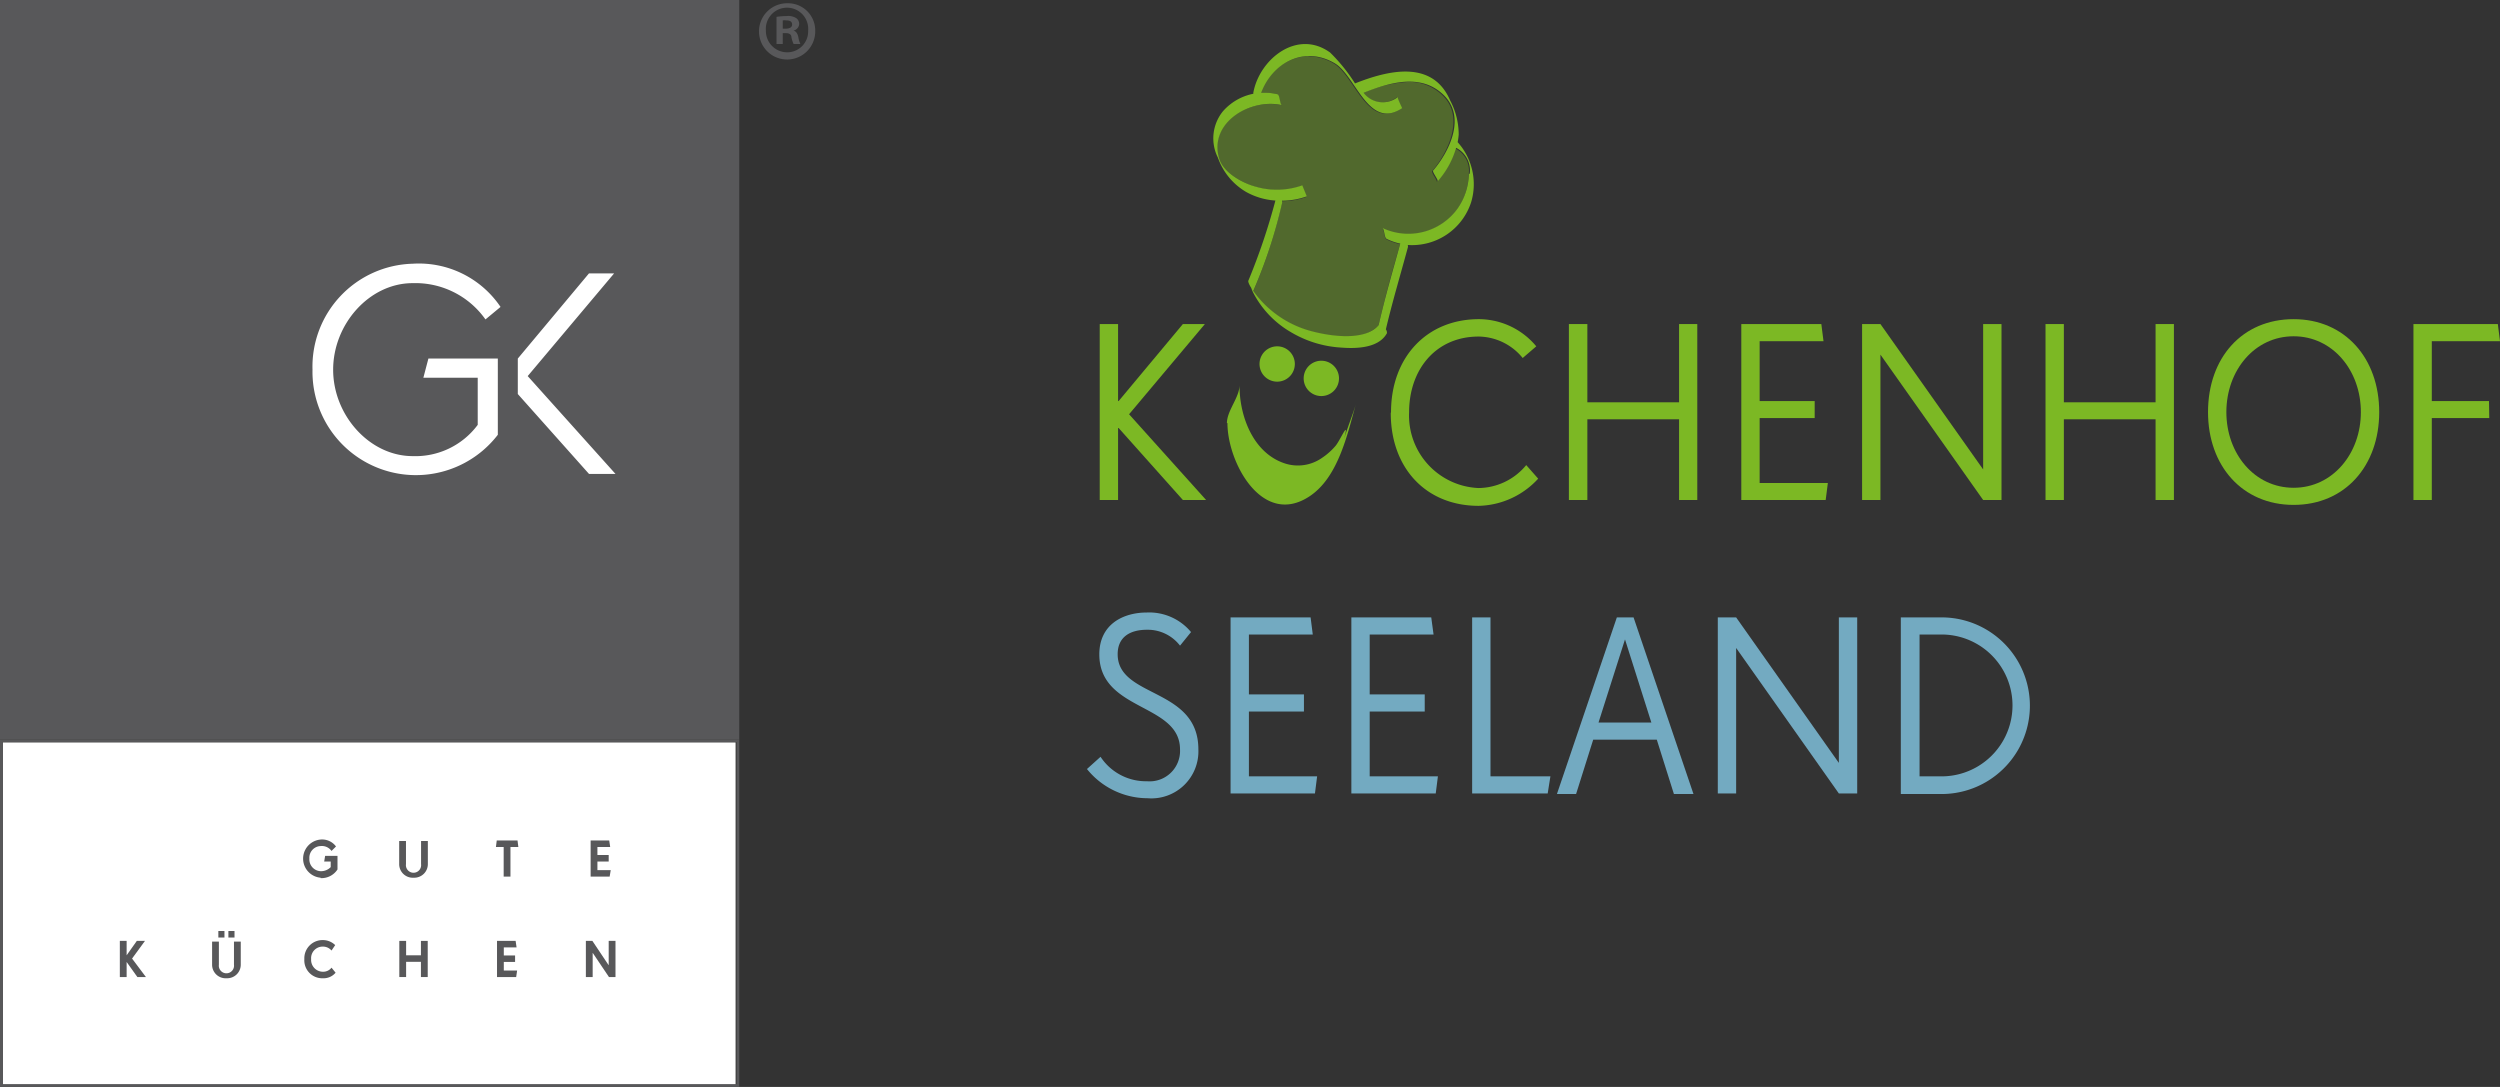 <svg id="Ebene_1" data-name="Ebene 1" xmlns="http://www.w3.org/2000/svg" xmlns:xlink="http://www.w3.org/1999/xlink" width="184" height="80" viewBox="0 0 184 80"><rect x="0" y="0" width="184" height="80" fill="#333333" stroke="none"/><defs><clipPath id="clip-path"><rect x="89.57" y="4.12" width="18.54" height="20.63" fill="none"/></clipPath></defs><title>GK_Seeland_IHB_Logo_GBL</title><polygon points="0.21 54.64 0.21 79.84 54.14 79.84 54.14 54.64 0.21 54.64 0.21 54.64" fill="#fff"/><polygon points="10.11 71.91 9.32 70.8 9.32 70.8 9.32 71.91 8.82 71.91 8.82 69.25 9.32 69.25 9.32 70.31 9.32 70.31 10.07 69.25 10.67 69.25 9.72 70.55 10.74 71.91 10.11 71.91 10.11 71.91" fill="#58585a"/><path d="M16.67,72a1,1,0,0,1-1.06-1v-1.7h.5V71a.56.56,0,1,0,1.11,0v-1.7h.5V71a1,1,0,0,1-1,1Zm-.6-3v-.48h.45V69Zm.74,0v-.48h.45V69Z" fill="#58585a"/><path d="M23.6,64.6a1.41,1.41,0,0,1,0-2.81,1.27,1.27,0,0,1,1.13.51l-.33.33a.87.87,0,0,0-.8-.36.86.86,0,0,0-.83.92.87.87,0,0,0,.83.93,1,1,0,0,0,.74-.3v-.41h-.48l.07-.42h.91v1a1.4,1.4,0,0,1-1.24.64Z" fill="#58585a"/><path d="M23.77,72a1.32,1.32,0,0,1-1.37-1.41,1.34,1.34,0,0,1,1.37-1.4,1.29,1.29,0,0,1,.9.37l-.27.4a.82.82,0,0,0-.63-.29.85.85,0,0,0-.87.92.87.87,0,0,0,.87.93.77.77,0,0,0,.63-.3l.3.37a1.15,1.15,0,0,1-.93.41Z" fill="#58585a"/><path d="M30.44,64.6a1,1,0,0,1-1.06-1v-1.7h.5v1.7a.56.56,0,1,0,1.11,0v-1.7h.5v1.7a1,1,0,0,1-1,1Z" fill="#58585a"/><polygon points="30.98 71.91 30.98 70.79 29.89 70.79 29.89 71.91 29.39 71.91 29.39 69.25 29.89 69.25 29.89 70.31 30.98 70.31 30.98 69.25 31.48 69.25 31.48 71.91 30.98 71.91 30.98 71.91" fill="#58585a"/><polygon points="37.57 62.34 37.57 64.52 37.07 64.52 37.07 62.34 36.5 62.34 36.56 61.86 38.09 61.86 38.15 62.34 37.57 62.34 37.57 62.34" fill="#58585a"/><polygon points="37.99 71.91 36.58 71.91 36.58 69.25 37.95 69.25 38.02 69.73 37.08 69.73 37.08 70.32 37.91 70.32 37.91 70.8 37.08 70.8 37.08 71.43 38.06 71.43 37.99 71.91 37.99 71.91" fill="#58585a"/><polygon points="44.87 64.52 43.47 64.52 43.47 61.86 44.84 61.86 44.91 62.34 43.97 62.34 43.97 62.93 44.8 62.93 44.8 63.41 43.97 63.41 43.97 64.04 44.95 64.04 44.87 64.52 44.87 64.52" fill="#58585a"/><polygon points="44.82 71.91 43.63 70.14 43.62 70.14 43.62 71.91 43.12 71.91 43.12 69.25 43.6 69.25 44.79 71.03 44.8 71.03 44.8 69.25 45.3 69.25 45.3 71.91 44.82 71.91 44.82 71.91" fill="#58585a"/><polygon points="54.41 54.41 0 54.41 0 0 54.41 0 54.41 54.41 54.41 54.41" fill="#58585a"/><path d="M30.37,20.84a6.31,6.31,0,0,1,5.36,2.67l1.11-.92a7.25,7.25,0,0,0-6.47-3.18A7.58,7.58,0,0,0,23,27.21,7.61,7.61,0,0,0,36.64,32V26.39H31.53l-.37,1.41h4v3.47a5.71,5.71,0,0,1-4.79,2.3c-3.16,0-5.85-3-5.85-6.36s2.67-6.37,5.85-6.37Zm8.46,6.85,6.37-7.57H43.35l-5.24,6.27V29l5.24,5.88H45.3l-6.47-7.21Z" fill="#fff"/><path d="M54.41,54.41V80H0V54.41Zm-.2.21H.21V79.79h54V54.62Z" fill="#58585a"/><path d="M60,2.24a2.07,2.07,0,1,1-2.05-2A2,2,0,0,1,60,2.24Zm-3.63,0a1.57,1.57,0,0,0,1.58,1.61,1.54,1.54,0,0,0,1.53-1.6,1.56,1.56,0,1,0-3.11,0Zm1.24,1h-.46v-2a6.17,6.17,0,0,1,.77-.06,1.08,1.08,0,0,1,.69.16.52.52,0,0,1,.21.43.53.53,0,0,1-.42.48v0c.2.06.3.22.36.49a1.74,1.74,0,0,0,.15.5h-.5a2.06,2.06,0,0,1-.16-.5c0-.2-.16-.3-.41-.3h-.23Zm0-1.13h.22c.26,0,.47-.09.47-.3s-.14-.31-.44-.31a1.11,1.11,0,0,0-.25,0Z" fill="#58585a"/><polygon points="80.94 23.85 82.29 23.85 82.29 29.52 82.33 29.52 87.06 23.85 88.68 23.85 83.1 30.49 88.77 36.8 87.06 36.8 82.33 31.5 82.29 31.5 82.29 36.8 80.94 36.8 80.94 23.85" fill="#7cb824"/><path d="M102.38,30.33c0-4,2.6-6.84,6.47-6.84a5.51,5.51,0,0,1,4.22,2l-1,.86a4.24,4.24,0,0,0-3.24-1.58c-3.14,0-5.12,2.41-5.12,5.58a5.34,5.34,0,0,0,5.12,5.57,4.6,4.6,0,0,0,3.5-1.69l.88,1a6.12,6.12,0,0,1-4.38,2c-3.88,0-6.47-2.78-6.47-6.83" fill="#7cb824"/><polygon points="115.47 23.85 116.83 23.85 116.83 29.61 123.58 29.61 123.58 23.85 124.92 23.85 124.92 36.8 123.58 36.8 123.58 30.86 116.83 30.86 116.83 36.8 115.47 36.8 115.47 23.85" fill="#7cb824"/><polygon points="128.16 23.85 134.05 23.85 134.21 25.11 129.51 25.11 129.51 29.52 133.56 29.52 133.56 30.77 129.51 30.77 129.51 35.55 134.53 35.55 134.37 36.8 128.16 36.8 128.16 23.85" fill="#7cb824"/><polygon points="137.05 23.85 138.4 23.85 145.96 34.55 145.96 23.85 147.31 23.85 147.31 36.8 145.96 36.8 138.4 26.1 138.4 36.8 137.05 36.8 137.05 23.85" fill="#7cb824"/><polygon points="150.55 23.85 151.9 23.85 151.9 29.61 158.65 29.61 158.65 23.85 160 23.85 160 36.8 158.65 36.8 158.65 30.86 151.9 30.86 151.9 36.8 150.55 36.8 150.55 23.85" fill="#7cb824"/><path d="M173.76,30.33c0-3.06-2.07-5.58-4.95-5.58s-4.95,2.52-4.95,5.58,2.07,5.57,4.95,5.57,4.95-2.52,4.95-5.57m-11.25,0c0-4,2.52-6.84,6.3-6.84s6.3,2.88,6.3,6.84-2.52,6.83-6.3,6.83-6.3-2.88-6.3-6.83" fill="#7cb824"/><polygon points="177.63 23.85 177.63 36.8 178.98 36.8 178.98 30.77 183.21 30.77 183.19 29.52 178.98 29.52 178.98 25.11 184 25.11 183.84 23.85 177.63 23.85" fill="#7cb824"/><path d="M80,56.6,81,55.7a4,4,0,0,0,3.42,1.8,2.24,2.24,0,0,0,2.43-2.34c0-3.42-5.94-2.79-5.94-7,0-2.18,1.71-3.08,3.51-3.08a4,4,0,0,1,3.24,1.44l-.81,1a3,3,0,0,0-2.43-1.17c-1.26,0-2.16.54-2.16,1.8,0,3.24,5.94,2.43,5.94,7a3.46,3.46,0,0,1-3.74,3.6A5.74,5.74,0,0,1,80,56.6" fill="#73aac1"/><polygon points="90.57 45.44 90.57 58.4 96.78 58.4 96.94 57.14 91.92 57.14 91.92 52.37 95.97 52.37 95.97 51.11 91.92 51.11 91.92 46.7 96.62 46.7 96.46 45.44 90.57 45.44" fill="#73aac1"/><polygon points="99.46 45.44 99.46 58.4 105.67 58.4 105.83 57.14 100.81 57.14 100.81 52.37 104.86 52.37 104.86 51.11 100.81 51.11 100.81 46.7 105.51 46.7 105.34 45.44 99.46 45.44" fill="#73aac1"/><polygon points="108.35 45.44 108.35 58.4 113.91 58.4 114.11 57.14 109.7 57.14 109.7 45.44 108.35 45.44" fill="#73aac1"/><path d="M119.6,47.06l1.94,6.12h-3.89ZM119,45.44l-4.41,13H116l1.26-4h4.68l1.26,4h1.44l-4.41-13Z" fill="#73aac1"/><polygon points="135.34 45.44 135.34 56.15 127.78 45.44 126.43 45.44 126.43 58.4 127.78 58.4 127.78 47.69 135.34 58.4 136.69 58.4 136.69 45.44 135.34 45.44" fill="#73aac1"/><path d="M142.9,57.14a5.22,5.22,0,0,0,0-10.44h-1.62V57.14Zm-3-11.7h3a6.48,6.48,0,0,1,0,13h-3Z" fill="#73aac1"/><path d="M90.34,31.14c0,2.92,2.59,7.71,6.07,5.37,2.07-1.39,2.75-4.49,3.38-6.76-.19.68-.67,1.85-.91,2.71.51-1.83-.22-.08-.58.35a4.77,4.77,0,0,1-1,.89,3.09,3.09,0,0,1-2.73.41c-2.36-.77-3.36-3.52-3.34-5.78,0,.93-.92,1.87-.93,2.81" fill="#7cb824"/><g opacity="0.4"><g clip-path="url(#clip-path)"><path d="M96.33,4.12a3.94,3.94,0,0,0-3.55,2.71H93a4,4,0,0,1,1,.11c.17,0,.17.77.33.8a4,4,0,0,0-.85-.09c-2.12,0-4.45,1.64-3.79,4,.3,1,1.74,1.84,2.71,2.1A6.22,6.22,0,0,0,94,14a5.27,5.27,0,0,0,1.83-.32l.33.81a5.38,5.38,0,0,1-1.83.32.49.49,0,0,1,0,.23,36.41,36.41,0,0,1-2.1,6.41,7.68,7.68,0,0,0,4.42,3,10.18,10.18,0,0,0,2.42.33,3.12,3.12,0,0,0,2.39-.81c.45-2,1-4,1.59-6a4.33,4.33,0,0,1-1-.35c-.2-.1-.14-.71-.33-.81a4.2,4.2,0,0,0,1.9.44,4.45,4.45,0,0,0,3.63-1.84,4.62,4.62,0,0,0,.85-2.58,1.85,1.85,0,0,0-1-1.91,6.39,6.39,0,0,1-1.36,2.47c.08-.09-.42-.7-.33-.8,1.21-1.42,2.39-4,.77-5.56a3.45,3.45,0,0,0-2.51-1,9.63,9.63,0,0,0-3.38.82,2,2,0,0,0,1.41.7,1.94,1.94,0,0,0,1.1-.38s.38.77.33.81a2,2,0,0,1-1.12.39c-1.68,0-2.54-2.9-3.82-3.68a3.68,3.68,0,0,0-1.89-.55" fill="#7cb824"/></g></g><path d="M108.11,12.79a4.62,4.62,0,0,1-.85,2.58,4.46,4.46,0,0,1-5.53,1.4c.19.1.13.71.33.81a4.33,4.33,0,0,0,1,.35c-.55,2-1.14,4-1.59,6-1,1.19-3.52.81-4.81.48a7.65,7.65,0,0,1-4.42-3A36.41,36.41,0,0,0,94.35,15a.49.49,0,0,0,0-.23,5.42,5.42,0,0,0,1.83-.32l-.33-.81a5.55,5.55,0,0,1-3.42.1c-1-.26-2.41-1.05-2.71-2.1-.75-2.67,2.37-4.43,4.64-3.9-.16,0-.16-.76-.33-.8a4.14,4.14,0,0,0-1.21-.11c.82-2.2,3.18-3.51,5.44-2.16,1.54.94,2.47,4.94,4.94,3.29,0,0-.37-.78-.33-.81a1.78,1.78,0,0,1-2.51-.32c1.92-.76,4.22-1.46,5.89.16s.44,4.14-.77,5.56c-.09.1.41.71.33.8a6.39,6.39,0,0,0,1.36-2.47,1.85,1.85,0,0,1,1,1.91m-.88-2.36a4.51,4.51,0,0,0,.07-.53,5.37,5.37,0,0,0-.63-2.51c-1.29-3-4.53-2.23-7-1.25a12.67,12.67,0,0,0-1.83-2.27c-2.41-1.75-5.18.46-5.65,2.92a.22.22,0,0,0,0,.11A4,4,0,0,0,90,8.2a3.16,3.16,0,0,0-.36,3.41,4.74,4.74,0,0,0,2.08,2.52,5.1,5.1,0,0,0,2.15.63,46.41,46.41,0,0,1-2,5.92c0,.12.1.32.22.51a2.75,2.75,0,0,0,.15.36v0h0A7.16,7.16,0,0,0,95,24.44a8.14,8.14,0,0,0,3.68,1.14c1.12.09,2.79.06,3.4-1.06,0-.06,0-.17-.08-.28.47-2,1.07-4,1.61-6a.33.33,0,0,0,0-.21,4.57,4.57,0,0,0,4.67-3.16,4.62,4.62,0,0,0-1-4.41" fill="#7cb824"/><path d="M94,28.09a1.3,1.3,0,0,0,0-2.6,1.3,1.3,0,0,0,0,2.6" fill="#7cb824"/><path d="M97.25,29.15a1.3,1.3,0,0,0,0-2.6,1.3,1.3,0,0,0,0,2.6" fill="#7cb824"/></svg>